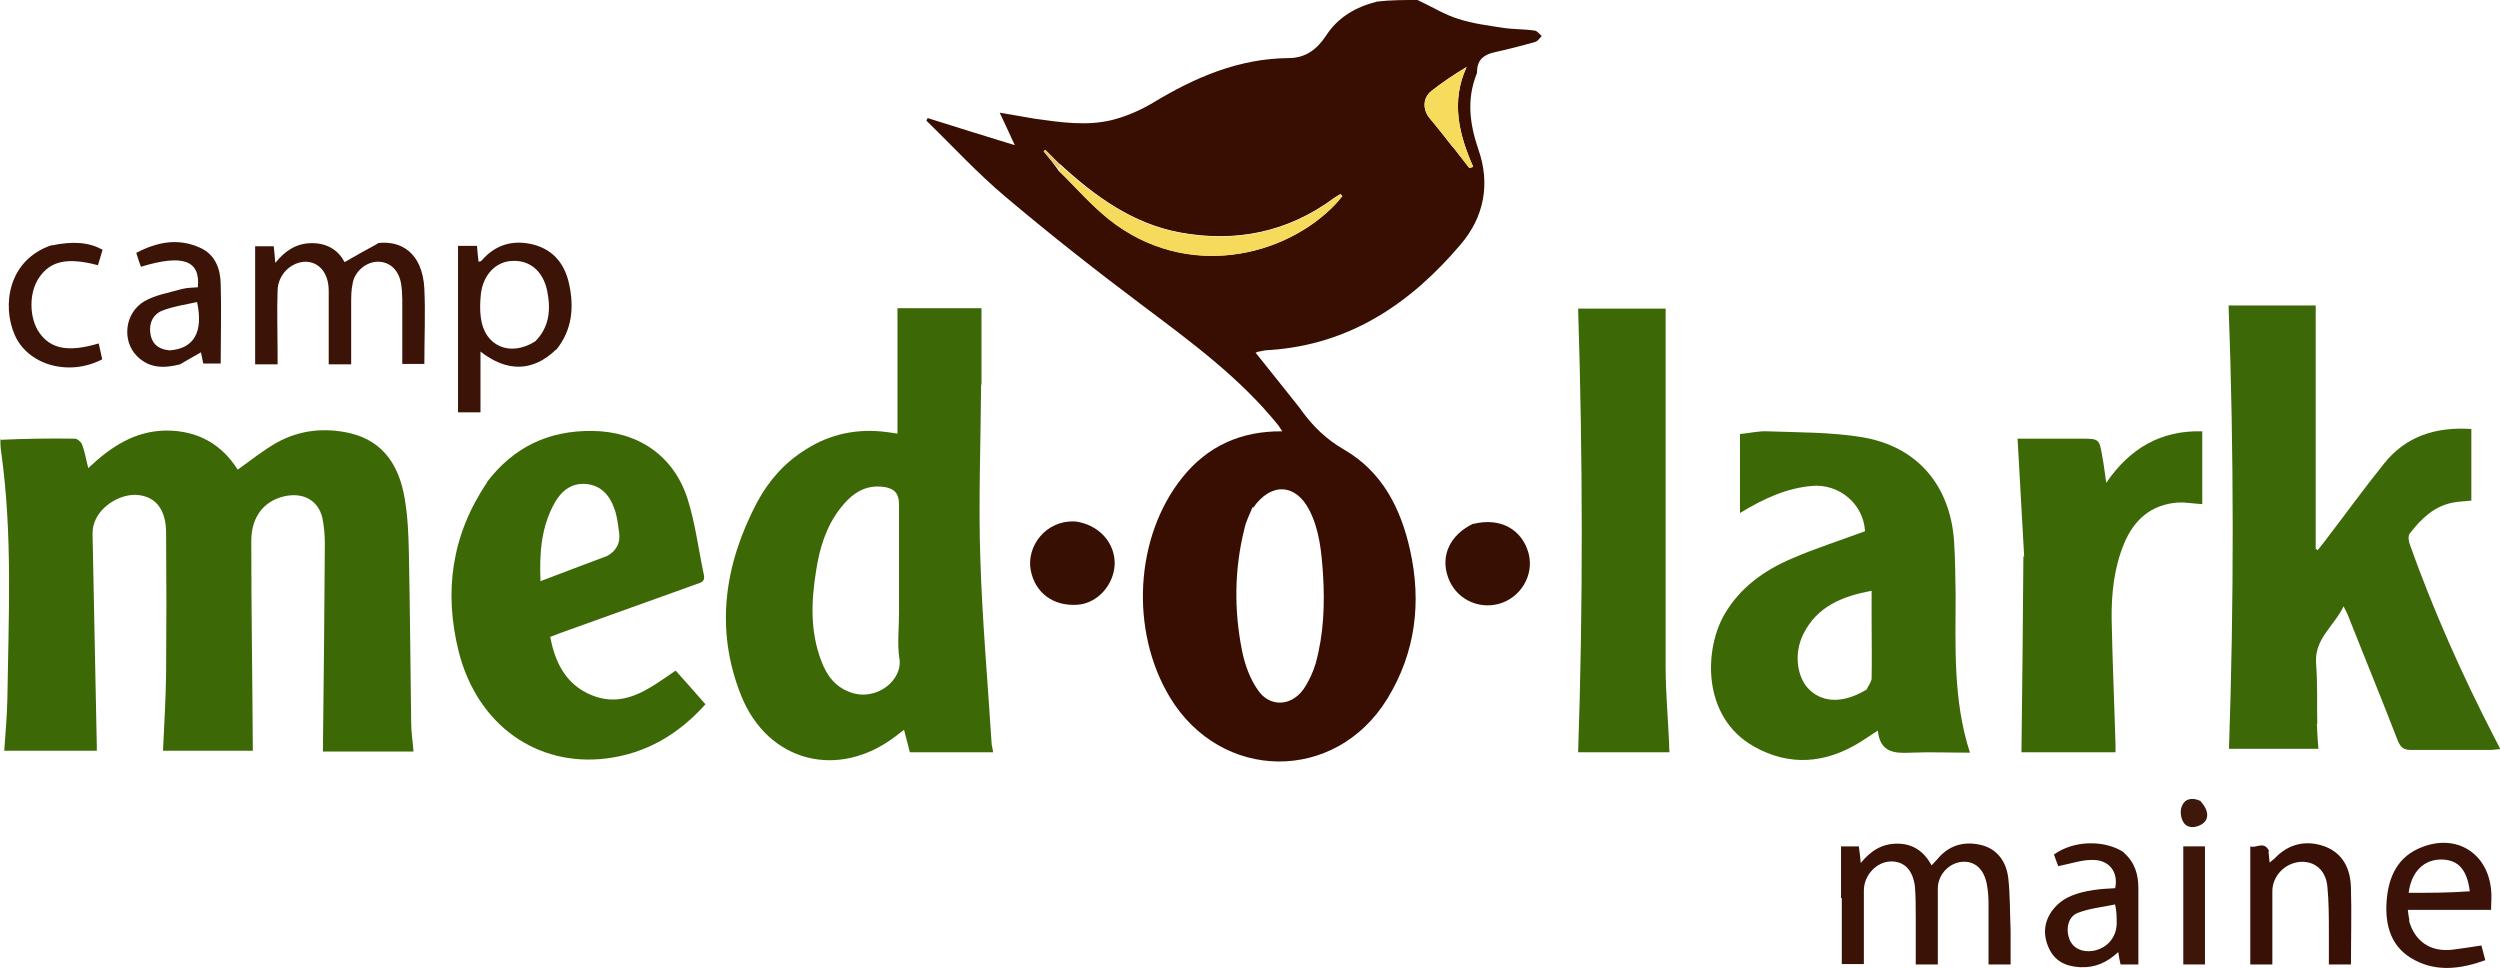 <?xml version="1.0" encoding="utf-8"?>
<svg xmlns="http://www.w3.org/2000/svg" id="Layer_1" data-name="Layer 1" version="1.1" viewBox="0 0 645.7 250">
  <defs>
    <style>
      .cls-1 {
        fill: #f6db5c;
      }

      .cls-1, .cls-2, .cls-3, .cls-4, .cls-5, .cls-6, .cls-7, .cls-8, .cls-9, .cls-10, .cls-11, .cls-12, .cls-13, .cls-14, .cls-15, .cls-16 {
        stroke-width: 0px;
      }

      .cls-2 {
        fill: #3a1206;
      }

      .cls-3 {
        fill: #380f03;
      }

      .cls-4 {
        fill: #370e01;
      }

      .cls-5 {
        fill: #3c1307;
      }

      .cls-6 {
        fill: #f6da5c;
      }

      .cls-7 {
        fill: #3e1509;
      }

      .cls-8 {
        fill: #ecc76a;
      }

      .cls-9 {
        fill: #3d6807;
      }

      .cls-10 {
        fill: #3f180c;
      }

      .cls-11 {
        fill: #3b1307;
      }

      .cls-12 {
        fill: #3b1207;
      }

      .cls-13 {
        fill: #3c6805;
      }

      .cls-14 {
        fill: #381005;
      }

      .cls-15 {
        fill: #3c1407;
      }

      .cls-16 {
        fill: #3c6806;
      }
    </style>
  </defs>
  <path class="cls-4" d="M366.1,0c3.7,1.7,7,3.8,10.6,4.9,3.7,1.2,7.7,1.7,11.6,2.3,2.7.4,5.4.3,8,.7.7,0,1.3.9,1.9,1.4-.5.5-1,1.3-1.6,1.5-3.5,1-7,1.9-10.6,2.7-2.7.6-4.4,1.9-4.5,4.8,0,.3,0,.7-.2,1-2.5,6.5-1.7,12.7.5,19.2,3.2,9,1.5,17.6-4.6,24.7-12.9,15.2-28.6,25.8-49.2,27.2-1,0-1.9.2-2.8.4-.2,0-.5.1-.9.3,3.5,4.4,6.9,8.6,10.3,12.9.5.7,1.1,1.3,1.6,2.1,3,4.1,6.4,7.4,10.9,10,9.9,5.7,14.7,15.2,17.1,26,3,13.5,1.4,26.5-5.9,38.4-13.4,21.8-43,21.5-56.2-.5-10.3-17.2-9-41.4,3.3-56.7,6.5-8.1,15.1-12,25.8-11.9-.4-.6-.7-1-1-1.5-9.9-12.3-22.6-21.6-35.1-31-12-9-23.7-18.2-35.2-27.9-7.3-6.1-13.8-13.2-20.6-19.8,0-.2.2-.5.3-.7,7.3,2.3,14.7,4.6,22.5,7-1.4-3-2.5-5.5-3.9-8.4,3.4.6,6.3,1.1,9.3,1.6,6.5.9,13.2,1.9,19.7.3,3.6-.9,7.3-2.5,10.5-4.4,10.9-6.6,22.2-11.5,35.2-11.6,4.3,0,7.3-2.3,9.6-5.8,3.1-4.8,7.7-7.4,13.2-8.8C359.2,0,362.5,0,366.1,0M273.7,42.4c-1.2-1.2-2.5-2.5-3.7-3.7-.1.1-.3.3-.4.4,1.3,1.6,2.6,3.2,3.9,5.1,4.3,4.1,8.3,8.7,12.9,12.4,20,15.9,45.6,9.8,58.6-4,.6-.6,1.1-1.3,1.7-2-.2-.2-.3-.3-.5-.5-.5.3-1.1.7-1.6,1-12,8.9-25.5,11.6-40,8.9-12.1-2.3-21.8-9.3-30.9-17.7M323.5,131c-.7,1.8-1.7,3.6-2.1,5.6-2.6,10.4-2.7,21-.6,31.5.7,3.5,2,7.1,4,10,3,4.6,8.6,4.4,11.8,0,1.4-2,2.5-4.4,3.2-6.7,2.1-7.6,2.4-15.4,1.9-23.2-.4-5.7-.9-11.3-3.5-16.4-3.5-6.9-9.9-7.3-14.5-.7M375.2,37.9l4.3,5.5c.3-.1.6-.2,1-.3-3.7-8.4-5.8-16.9-1.7-25.8-3.4,2-6.3,4-9.1,6.2-2.3,1.8-2.3,4.8-.4,7.1,2,2.3,3.8,4.7,5.9,7.4Z"/>
  <path class="cls-13" d="M0,113.6c6.4-.3,12.9-.4,19.3-.3.7,0,1.6.8,1.9,1.5.7,1.8,1,3.8,1.6,6.1,5.8-5.5,12-9.6,20.1-9.7,8.2,0,14.3,3.5,18.5,10.1,3.5-2.5,6.7-5.1,10.3-7.1,5.9-3.2,12.3-3.8,18.8-2.3,8.7,2.1,12.6,8.6,14,16.7.8,4.6,1,9.3,1.1,14,.3,14.7.4,29.4.6,44.1,0,2.4.4,4.8.6,7.4h-23.4c.2-17.9.4-35.7.5-53.6,0-2.3-.2-4.7-.7-7-1.1-4.1-4.5-6.1-8.8-5.5-5.9.9-9.5,5.2-9.5,11.7,0,18,.3,36,.4,54.2h-23.2c.3-6.6.7-13.1.8-19.7.1-12.2.1-24.4,0-36.6,0-6.3-3-9.7-8.1-9.8-4.6,0-11,4-10.9,10.1.4,18.3.7,36.5,1.1,54.8,0,.3,0,.7,0,1.2H1.1c.3-4.4.7-8.8.8-13.2.3-21.3,1.4-42.6-1.6-64-.2-1.2-.2-2.2-.2-3.5Z"/>
  <path class="cls-16" d="M253.4,99.3c-.1,15.2-.7,30.2-.2,45.1.5,15.8,1.9,31.6,2.9,47.4,0,.8.3,1.5.4,2.5h-21.5c-.5-1.8-.9-3.6-1.5-5.8-.8.6-1.5,1.1-2.1,1.6-14.8,11.4-33.1,6.8-40-10.5-6.8-17.1-4.3-33.8,4.1-49.8,3-5.6,7.1-10.3,12.6-13.7,6.4-4.1,13.5-5.5,21-4.5.9.1,1.9.3,2.7.4v-32.4h21.7c0,6.5,0,13,0,19.7M232.2,158.1c0-9.3,0-18.6,0-27.9,0-2.7-1.2-4-3.7-4.4-5-.8-8.5,1.7-11.4,5.4-3.7,4.7-5.4,10.3-6.3,16.1-1.3,8-1.6,15.9,1.4,23.6,1.4,3.7,3.7,6.7,7.7,8,6.5,2.2,13.3-3.2,12.4-8.8-.6-3.7-.1-7.6-.1-12Z"/>
  <path class="cls-9" d="M598.4,187c.1,2.2.2,4.2.4,6.4h-23.1c1.3-38.1,1.3-76.3-.1-114.5h22.5v62.9c.2,0,.4.2.5.3.5-.7,1.1-1.3,1.6-2,5.2-6.8,10.2-13.7,15.5-20.3,5.7-7.2,13.5-9.6,22.6-9v18.5c-1.7.2-3.2.2-4.7.5-4.9.9-8.3,4.2-11.2,8-.5.6-.3,2,0,2.8,6.1,17.1,13.5,33.7,21.8,49.8.5.9.9,1.8,1.6,3.1-1,0-1.7.2-2.5.2-6.8,0-13.6,0-20.4,0-2,0-2.8-.5-3.6-2.4-4.2-10.9-8.7-21.8-13-32.7-.2-.5-.5-.9-1-2-2.5,5.2-7.6,8.4-7.1,14.8.4,5.1.2,10.3.3,15.6Z"/>
  <path class="cls-13" d="M449.4,121.2v-9.1c2.4-.2,4.7-.8,7-.7,8.2.3,16.4.2,24.4,1.5,14.3,2.3,22.9,12.4,23.9,26.9.3,4.5.3,9,.4,13.6,0,13.6-.7,27.4,3.7,41-5.3,0-10.3-.2-15.3,0-4.2.2-7.9,0-8.5-5.7-1.8,1.2-3.2,2.1-4.6,3-8.9,5.5-18.2,6.3-27.4,1.1-13.5-7.6-12.9-25.2-7.5-34.3,4-6.8,10.2-11.2,17.2-14.2,6.2-2.7,12.6-4.7,19-7.1-.4-7-6.6-12.3-13.7-11.7-6.7.6-12.5,3.3-18.6,7v-11.4M482.1,178.1c.4-.9,1.2-1.9,1.3-2.8.1-5.1,0-10.3,0-15.4,0-2.4,0-4.8,0-7.3-7.7,1.4-14.1,4.1-17.6,11.1-2.6,5.1-1.7,11.5,1.7,14.6,3.6,3.3,8.8,3.3,14.6-.2Z"/>
  <path class="cls-13" d="M125.7,124.6c6.9-9.1,15.9-13.4,27.2-13.3,11.8.1,21.1,6.3,24.7,17.6,2,6.3,2.8,13,4.2,19.6.4,1.8-.9,2-2,2.4-11.7,4.2-23.4,8.4-35.1,12.6-.8.3-1.6.6-2.6,1,1.2,6.2,3.7,11.6,9.5,14.5,9.1,4.5,15.9-1,22.9-5.8,2.6,2.9,5.1,5.7,7.7,8.7-7,7.8-15.3,12.7-25.6,14-18,2.2-33.3-8.7-38.1-27.5-3.9-15.5-1.9-30.2,7.3-43.8M156.8,143.6c2.4-1.3,3.5-3.4,3.1-6.1-.3-2.1-.5-4.3-1.3-6.3-1.2-3.4-3.5-5.9-7.3-6.2-3.7-.3-6.3,1.8-8,4.8-3.5,6.2-4,12.9-3.7,20.3,5.8-2.2,11.3-4.3,17.2-6.5Z"/>
  <path class="cls-16" d="M431.1,191.9c0,.9,0,1.6.1,2.4h-23.6c1.3-38.2,1.2-76.3,0-114.6h22.6v2.9c0,29.9,0,59.7,0,89.6,0,6.5.6,13,.9,19.8Z"/>
  <path class="cls-16" d="M522.8,143.7c-.6-10.2-1.1-20.2-1.7-30.4,5,0,10.7,0,16.3,0,4.8,0,4.8,0,5.6,4.7.4,2,.6,4.1,1,6.7,6.1-8.9,14.1-13.6,24.8-13.3v18.8c-2.2-.1-4.2-.5-6.3-.4-6.9.5-11.3,4.4-13.9,10.6-2.6,6.3-3.3,13-3.2,19.7.2,10.9.7,21.7,1,32.6,0,.5,0,1,0,1.6h-24.3c.2-16.8.4-33.6.5-50.6Z"/>
  <path class="cls-5" d="M97.5,62.8c6.2-.8,11.6,2.6,12.1,11.7.3,6.4,0,12.9,0,19.5h-5.7c0-5.5,0-11.1,0-16.6,0-1.4-.1-2.8-.3-4.1-.6-3.5-2.8-5.6-5.8-5.7-3-.1-6.1,2.3-6.7,5.5-.4,1.8-.4,3.6-.4,5.4,0,5.1,0,10.3,0,15.6h-5.8c0-4.5,0-9,0-13.5,0-1.8,0-3.7,0-5.5,0-4.5-2.4-7.4-5.9-7.5-3.7,0-7.2,3.2-7.3,7.4-.2,5.4,0,10.8,0,16.2,0,.9,0,1.9,0,2.9h-5.8v-30.5h4.8c.1,1.2.3,2.5.4,4.3,2.6-3.2,5.5-5.1,9.5-5.1,4.1,0,6.9,2,8.4,4.9,2.8-1.6,5.6-3.2,8.6-4.8Z"/>
  <path class="cls-2" d="M475.5,232v-13.4h4.6c.2,1.2.3,2.5.5,4.3,2.6-3.2,5.5-5,9.4-5,4.1,0,6.9,2,8.9,5.6.5-.6,1-1,1.4-1.5,2.9-3.6,6.8-4.8,11.2-3.8,4.4,1,6.7,4.4,7.2,8.6.5,4.5.4,9,.6,13.5,0,2.9,0,5.7,0,8.8h-5.7c0-5.2,0-10.4,0-15.6,0-1.6-.1-3.3-.4-4.9-.7-4.1-3.1-6.3-6.5-6-3.3.3-6.2,3.3-6.2,6.9,0,5.7,0,11.3,0,17,0,.8,0,1.7,0,2.6h-5.7c0-4,0-8.1,0-12.2,0-2.6,0-5.2-.2-7.8-.5-4.4-2.8-6.7-6.3-6.6-3.6.1-6.9,3.5-6.9,7.5,0,6.3,0,12.5,0,19h-5.7v-17.1Z"/>
  <path class="cls-15" d="M143.6,90.3c-5.9,5.7-12.6,5.9-19.5.5v15.7h-5.8v-43h4.9c.1,1.2.2,2.6.4,4.1.4-.1.6-.1.8-.3,3.5-4.1,8-5.4,13.1-4.2,5.4,1.3,8.4,5.1,9.5,10.3,1.3,6,.8,11.8-3.3,16.9M138.1,88.3c3.9-3.8,4.2-8.5,3.2-13.3-1.1-5.1-4.6-7.9-9.1-7.6-4.2.2-7.4,3.6-8,8.5-.2,2.1-.3,4.2,0,6.2.9,7.2,7.4,10.2,14,6.1Z"/>
  <path class="cls-12" d="M622.2,237.8c1.5,5.4,5.6,8.1,11.1,7.5,2.5-.3,4.9-.7,7.6-1.1.3,1.1.6,2.3,1,3.8-6.1,2.2-12.3,3.1-18.2,0-6-3.1-7.7-8.7-7.3-15,.4-6.4,2.8-11.9,9.4-14.3,8.8-3.3,16.7,1.7,17.6,11.1.2,1.6,0,3.3,0,5.2h-21.5c.1,1,.2,1.8.4,2.7M637.9,230.2c-.7-5.5-2.9-8.1-7.2-8.2-4.7-.1-7.9,3.2-8.6,8.6,5.2,0,10.5,0,15.8-.4Z"/>
  <path class="cls-11" d="M46.5,94.1c-4.2,1.1-8,1-11.1-2.1-4-4-3.2-11.2,1.9-14.2,2.8-1.6,6.3-2.2,9.5-3.1,1.4-.4,2.9-.4,4.3-.5.7-7-3.9-8.6-14.7-5.3-.4-1.1-.8-2.2-1.2-3.6,5.4-2.8,10.8-3.9,16.5-1.3,3.8,1.7,5.2,5.3,5.3,9.2.2,6.8,0,13.7,0,20.7h-4.5c-.2-1-.4-1.9-.6-2.9-1.8,1-3.5,2-5.4,3.1M43.7,90.5c6.3-.4,8.9-4.6,7.2-12.5-3,.7-6.1,1.1-8.9,2.2-2.4.9-3.5,3.1-3.2,5.7.3,2.6,1.8,4.3,5,4.6Z"/>
  <path class="cls-2" d="M548.5,220.2c2.9,2.5,3.8,5.7,3.8,9.2,0,6.5,0,13,0,19.7h-4.6c-.2-.9-.4-1.8-.6-3.2-2.9,2.7-6,4.1-9.9,3.9-3.7-.2-6.6-1.6-8.1-5.1-1.6-3.6-1.1-7.2,1.5-10.2,2.6-3,6.2-4,10-4.6,1.9-.3,3.8-.4,5.7-.5.9-4.1-1.5-7.4-6-7.3-2.8,0-5.5,1-8.7,1.6-.3-.7-.7-1.9-1.1-3,5-3.6,12.8-3.9,18-.6M546.3,233.6c-3.3.7-6.7,1-9.7,2.2-2.5,1-3.1,4.2-2.1,6.8.9,2.3,3.2,3.4,6,3,3.7-.6,6.2-3.5,6.2-7.2,0-1.5,0-3-.4-4.7Z"/>
  <path class="cls-14" d="M585.9,219.9c.1,1,.2,1.8.3,2.9.6-.5.9-.8,1.3-1.1,3.6-3.8,8.1-4.8,12.9-3.1,4.8,1.8,6.7,5.9,6.8,10.7.2,6.5,0,13,0,19.8h-5.7c0-2.6,0-5.3,0-8.1,0-4.1,0-8.2-.4-12.2-.5-4.2-3.3-6.4-7-6.2-3.9.3-7.2,3.6-7.2,7.6,0,5.9,0,11.8,0,17.7,0,.3,0,.7,0,1.2h-5.7v-30.5c1.5.6,3.6-1.6,4.9,1.3Z"/>
  <path class="cls-3" d="M380.6,135.3c6.9-1.7,12.5,1.4,14.2,7.6,1.5,5.7-2.1,11.6-7.8,13.1-5.5,1.4-11.1-1.5-13-6.9-2-5.6.5-11,6.6-13.9Z"/>
  <path class="cls-3" d="M277.9,134.7c6,.9,10.1,5.5,10,11-.2,5.4-4.5,10.2-9.7,10.5-6.2.4-10.9-3.1-12-9-1.1-6,3.8-13,11.7-12.5Z"/>
  <path class="cls-5" d="M13.3,63.4c5.7-1.2,9.7-.8,13.2,1.1-.4,1.3-.8,2.7-1.2,4-7.9-2.1-12.3-1.1-15.2,3.2-2.7,3.9-2.6,10.5.1,14.3,3,4.2,7.6,5,15.3,2.7.3,1.4.6,2.8.9,4.1-8.6,4.5-19.2,1.5-22.6-6.3-3.3-7.5-1.8-19.4,9.6-23.2Z"/>
  <path class="cls-7" d="M569.5,238.3v10.8h-5.6v-30.5h5.6v19.7Z"/>
  <path class="cls-10" d="M568.4,207c2.3,2.5,2.2,5-.1,6.1-1.6.8-3.5.8-4.4-.8-.7-1.1-.9-3.1-.3-4.2.8-1.9,2.7-2.2,4.8-1.2Z"/>
  <path class="cls-6" d="M273.8,42.7c9,8.1,18.7,15.1,30.8,17.4,14.5,2.7,28,0,40-8.9.5-.4,1-.7,1.6-1,.2.2.3.3.5.5-.6.7-1.1,1.3-1.7,2-13,13.7-38.6,19.9-58.6,4-4.6-3.7-8.6-8.2-12.8-12.6.2-.6.2-.9.3-1.2Z"/>
  <path class="cls-1" d="M375.1,37.8c-2-2.5-3.9-4.9-5.8-7.2-1.9-2.2-1.8-5.3.4-7.1,2.8-2.2,5.7-4.1,9.1-6.2-4.1,8.9-2,17.4,1.7,25.8-.3.1-.6.2-1,.3-1.4-1.8-2.9-3.7-4.4-5.7Z"/>
  <path class="cls-8" d="M273.8,42.5c0,.5,0,.8-.3,1.2-1.4-1.5-2.7-3-4-4.6.1-.1.3-.3.4-.4,1.2,1.2,2.5,2.5,3.8,3.8Z"/>
</svg>